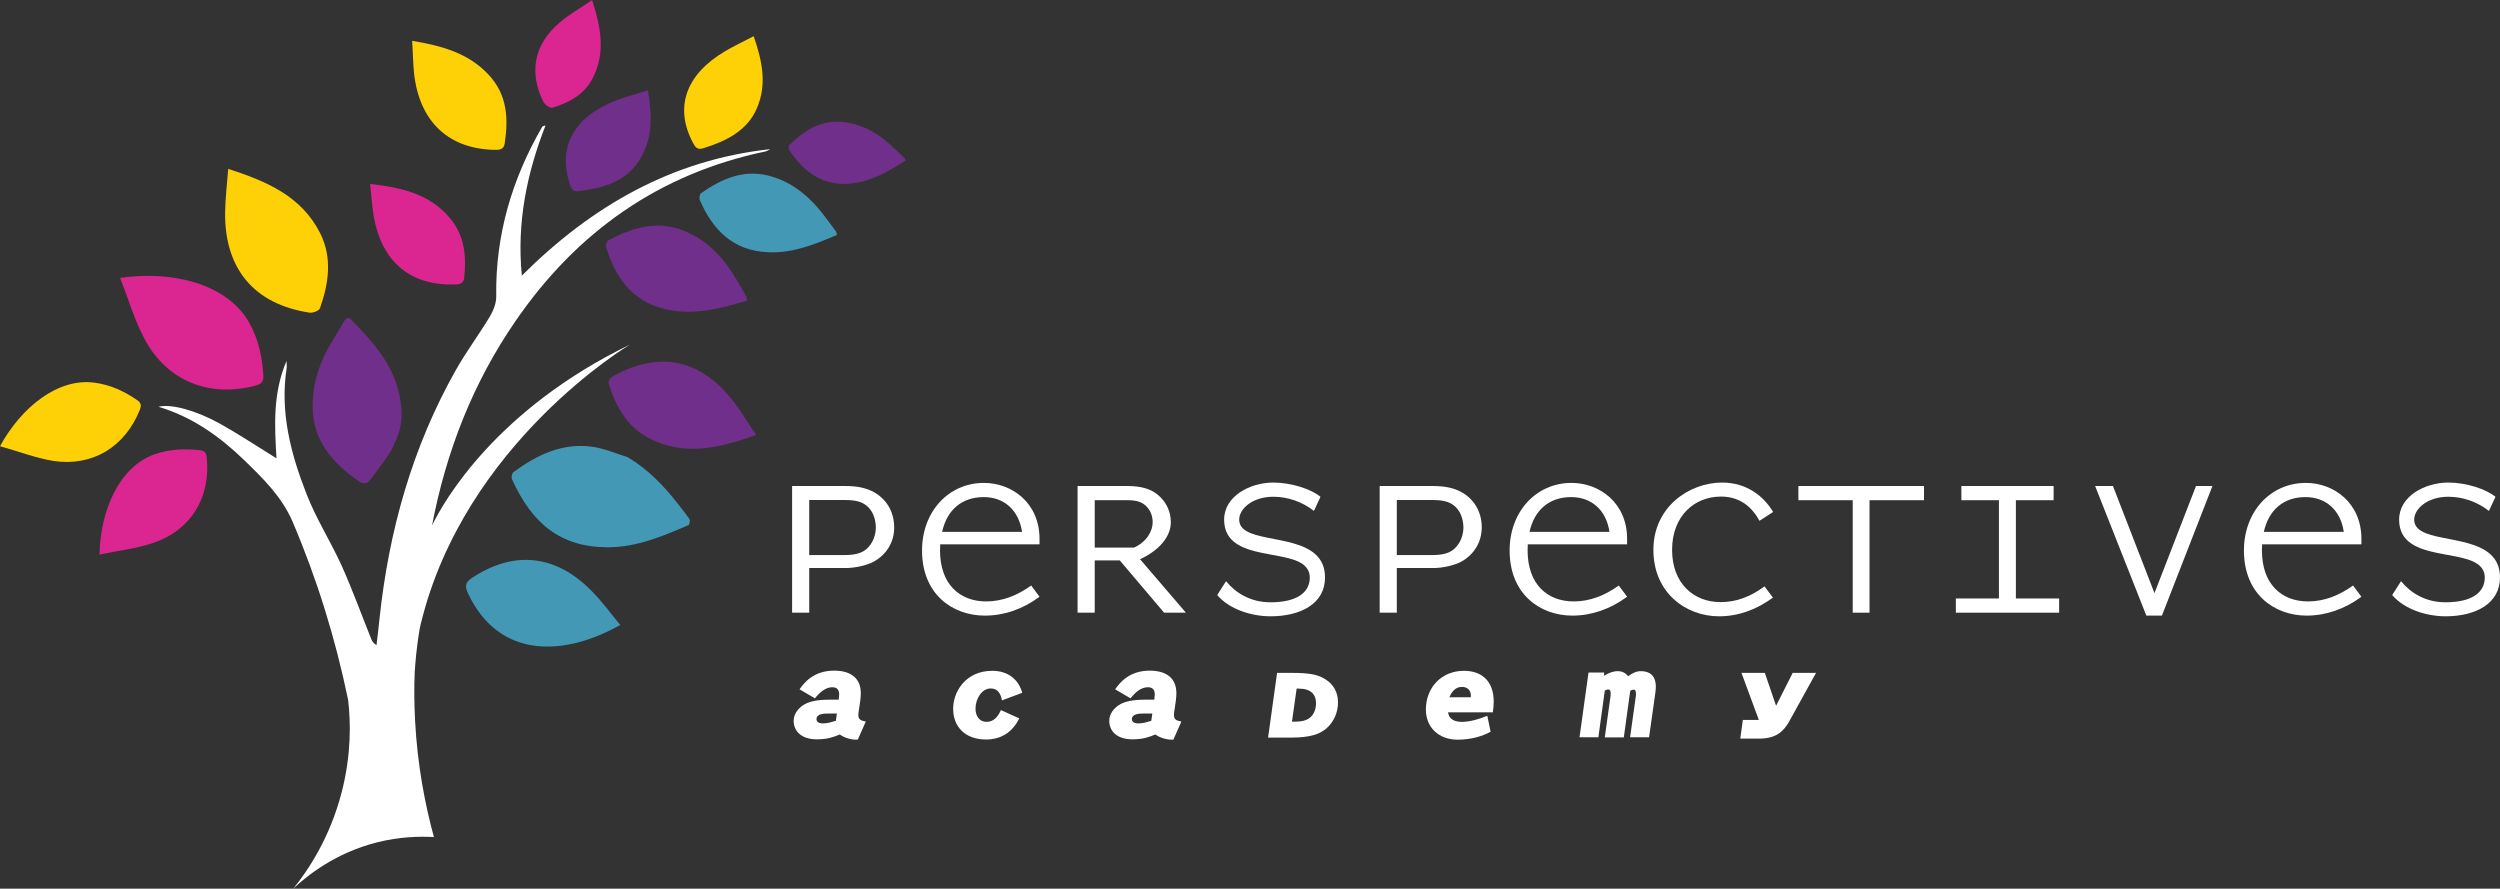 <?xml version="1.0" encoding="utf-8"?>
<!-- Generator: Adobe Illustrator 29.5.0, SVG Export Plug-In . SVG Version: 9.03 Build 0)  -->
<svg version="1.0" id="Layer_1" xmlns="http://www.w3.org/2000/svg" xmlns:xlink="http://www.w3.org/1999/xlink" x="0px" y="0px"
	 viewBox="0 0 1444.9 513.6" enable-background="new 0 0 1444.9 513.6" xml:space="preserve">
<rect x="0" y="0" width="1444.9" height="513.6" fill="#333333" stroke="none"/>
<g>
	<g>
		<path fill="#FFFFFF" d="M495.8,427.4c-0.3,0.1-0.7,0.1-1.1,0.1c-3.5,0-7.4-1.5-9.3-3c-3.8,1.5-6.9,2.8-13.4,2.8
			c-9,0-13.3-4.9-13.3-10.7c0-4,2.7-7.5,6.4-9.6c2.8-1.5,7-2.6,14-2.6h5.6l0.1-0.5c0.1-0.9,0.2-2,0.2-2.5c0-2.7-1.2-4.2-4-4.2
			c-3.6,0-7,2.6-10,6.4l-8.9-5.2c2.5-3.6,8-10.8,20-10.8c9.9,0,15.4,4.6,15.4,13c0,1.2-0.1,2.7-0.3,4.3l-1,6.9
			c-0.1,0.5-0.1,1-0.1,1.5c0,2.3,1.1,3.2,4.3,3.7L495.8,427.4z M483.7,412.4h-5.4c-2.2,0-6.4,0.2-6.4,3.2c0,1.3,0.9,2.5,3.8,2.5
			c2.7,0,5-0.8,7.4-1.5L483.7,412.4z"/>
		<path fill="#FFFFFF" d="M573.5,387.7c9.4,0,15.3,5.3,17.3,12.7l-11.7,4.4c-0.8-4.2-2.6-6.9-6.5-6.9c-5.4,0-8.8,6.3-8.8,11.7
			c0,4,2.1,7.6,6.4,7.6c4.3,0,6.6-3.1,8.3-6.8l10.6,4.8c-3.5,7.1-9.6,12.2-19.2,12.2c-12.6,0-19-7.9-19-17.6
			C550.7,400.5,557.6,387.7,573.5,387.7z"/>
		<path fill="#FFFFFF" d="M678.2,427.4c-0.3,0.1-0.7,0.1-1.1,0.1c-3.5,0-7.4-1.5-9.3-3c-3.8,1.5-6.9,2.8-13.4,2.8
			c-9,0-13.3-4.9-13.3-10.7c0-4,2.7-7.5,6.4-9.6c2.8-1.5,7-2.6,14-2.6h5.6l0.1-0.5c0.1-0.9,0.2-2,0.2-2.5c0-2.7-1.2-4.2-4-4.2
			c-3.7,0-7,2.6-10,6.4l-8.9-5.2c2.5-3.6,8-10.8,20-10.8c9.9,0,15.4,4.6,15.4,13c0,1.2-0.1,2.7-0.3,4.3l-1,6.9
			c-0.1,0.5-0.1,1-0.1,1.5c0,2.3,1.1,3.2,4.3,3.7L678.2,427.4z M666,412.4h-5.4c-2.2,0-6.4,0.2-6.4,3.2c0,1.3,0.9,2.5,3.8,2.5
			c2.7,0,5-0.8,7.4-1.5L666,412.4z"/>
		<path fill="#FFFFFF" d="M766.4,421.2c-3.9,3.2-9.4,5.1-20.2,5.1h-13.3l5.2-37.4h8.4c9,0,14.3,0.7,18.5,3.1
			c5.4,2.9,8.3,7.8,8.3,13.8C773.4,411.2,771.2,417.1,766.4,421.2z M760.6,406.4c0-4.8-2.7-8.4-9.9-8.4h-1.3l-2.7,19.1h1.3
			c4.4,0,7.2-0.7,9.2-2.4C759.6,412.7,760.6,409.6,760.6,406.4z"/>
		<path fill="#FFFFFF" d="M842.5,427.5c-11.2,0-18.4-7.3-18.4-17.4c0-12.7,9-22.4,22-22.4c9.9,0,17.2,5.5,17.2,17.9
			c0,1.9-0.2,3.9-0.5,6.1h-25.9c0.1,0.5,0.2,0.9,0.3,1.3c1,2.8,3.6,4.2,7.7,4.2c4.2,0,9.3-1.3,14.7-3.5l1.9,9.2
			C856.5,425.7,849.8,427.5,842.5,427.5z M850.1,402c0-2.8-1.7-5-5.2-5c-3.7,0-5.9,2.8-7.2,6H850C850.1,402.7,850.1,402.3,850.1,402
			z"/>
		<path fill="#FFFFFF" d="M942.1,426.3l3.3-23.6c0.1-0.4,0.1-1.1,0.1-1.9c0-1.1-0.2-2.2-1.2-2.2c-0.5,0-1.1,0-2.1,0.7l-3.7,26.9h-11
			l3.3-23.7c0.1-0.3,0.1-1,0.1-1.7c0-1.1-0.2-2.3-1.3-2.3c-0.5,0-1.1,0-2.1,0.7l-3.7,26.9h-10.9l5.2-37.4h9v1.9
			c2.4-1.6,5.2-2.7,7.9-2.7c2.3,0,4.4,0.9,6,2.9c2.7-1.9,4.8-2.9,7.4-2.9c5.1,0,8.6,2.6,8.6,9c0,0.9-0.1,1.9-0.2,3l-3.7,26.2H942.1z
			"/>
		<path fill="#FFFFFF" d="M1016.5,416l-10-27.1h13.5l6.5,19l9.6-19h13.5l-15.6,28.2c-3.4,6-7.8,9.8-17.5,9.8h-10.7l1.5-10.8H1016.5z
			"/>
	</g>
	<g>
		<path fill="#FFFFFF" d="M505.2,324.5c-4.2,2.3-11,3.8-16.5,3.8h-21v25.8h-9.9v-73.2h30.8c7.5,0,12.3,1.3,16.4,3.5
			c7.3,4,11.8,11.3,11.8,20.5C516.8,313.6,512.2,320.5,505.2,324.5z M500.4,291.9c-2.5-1.8-5.7-2.9-11.8-2.9h-20.9v31.8h20.5
			c6.7,0,10.1-1.4,12.5-3.4c4-3.4,5.5-8.6,5.5-12.6C506.1,299.6,504.3,294.8,500.4,291.9z"/>
		<path fill="#FFFFFF" d="M569.2,355.8c-18.9,0-36.3-12.6-36.3-37.6c0-22.5,15.3-39.1,35.8-39.1c16.2,0,32.1,11.6,32.1,32.3v3.2
			h-57.4c0,1.2-0.1,2.3-0.1,3.5c0,19.6,11.4,29.5,26.7,29.5c9.3,0,17.9-3.4,26-9.2l4.8,6.5C591.3,352,580.4,355.8,569.2,355.8z
			 M568.6,287.3c-12.8,0-21.3,7.5-24.1,20.1h46.2C588.8,294.8,580.3,287.3,568.6,287.3z"/>
		<path fill="#FFFFFF" d="M672.8,354.1l-25.6-30.2h-14.5v30.2h-9.9v-73.2h28.8c8.2,0,13.4,1.8,17.1,4.7c5.2,4,8,10,8,16.2
			c0,8.2-6.5,16.2-17.8,21.4l26.5,30.9H672.8z M662.4,292.5c-2.1-2.1-5.1-3.4-10.6-3.4h-19.1v27.4h22.7c7.5-3.4,10.8-9.7,10.8-14.7
			C666.2,298.3,664.9,294.8,662.4,292.5z"/>
		<path fill="#FFFFFF" d="M734.3,356.2c-10.6,0-23.6-3.8-30.8-12.3l5.1-8c5.3,6.5,13.8,12.2,25.7,12.2c15.3,0,22.7-5.7,22.7-14.3
			c0-3.6-1.7-6.1-4.3-7.9c-11.9-8.2-45.2-2.5-45.2-25.6c0-13.5,14.9-21.4,28.4-21.4c10.6,0,21.8,3.8,27.3,8.2l-3.8,8.2
			c-6.6-5.2-14.9-8.2-23.5-8.2c-12.2,0-19.7,7.1-19.7,13.2c0,3.1,1.7,5.2,4.3,6.7c11.9,7,45.3,2.9,45.3,26.7
			C765.9,348.9,751.7,356.2,734.3,356.2z"/>
		<path fill="#FFFFFF" d="M844.8,324.5c-4.2,2.3-11,3.8-16.5,3.8h-21v25.8h-9.9v-73.2h30.8c7.5,0,12.3,1.3,16.4,3.5
			c7.3,4,11.8,11.3,11.8,20.5C856.3,313.6,851.8,320.5,844.8,324.5z M840,291.9c-2.5-1.8-5.7-2.9-11.8-2.9h-20.9v31.8h20.5
			c6.7,0,10.1-1.4,12.5-3.4c4-3.4,5.5-8.6,5.5-12.6C845.7,299.6,843.9,294.8,840,291.9z"/>
		<path fill="#FFFFFF" d="M908.8,355.8c-18.9,0-36.3-12.6-36.3-37.6c0-22.5,15.3-39.1,35.8-39.1c16.2,0,32.1,11.6,32.1,32.3v3.2
			h-57.4c0,1.2-0.1,2.3-0.1,3.5c0,19.6,11.4,29.5,26.7,29.5c9.3,0,17.9-3.4,26-9.2l4.8,6.5C930.8,352,919.9,355.8,908.8,355.8z
			 M908.1,287.3c-12.8,0-21.3,7.5-24.1,20.1h46.2C928.4,294.8,919.8,287.3,908.1,287.3z"/>
		<path fill="#FFFFFF" d="M1016.9,301c-4-7.4-10.8-14-22.2-14c-15.4,0-28.3,11.2-28.3,30.8s12.7,30.2,28,30.2
			c9.3,0,17.4-3.2,25.4-9.1l4.9,6.5c-9.6,7-20,10.8-31.2,10.8c-18.9,0-37.9-13.4-37.9-38.4c0-24.9,20.8-38.9,39.7-38.9
			c14.7,0,24.4,8.4,29.5,17L1016.9,301z"/>
		<path fill="#FFFFFF" d="M1080.5,289.1v65h-9.7v-65h-31.4v-8.2h72.6v8.2H1080.5z"/>
		<path fill="#FFFFFF" d="M1130.4,354.1v-8.2h24.9v-56.8h-21.7v-8.2h53.3v8.2h-21.8v56.8h25v8.2H1130.4z"/>
		<path fill="#FFFFFF" d="M1249.5,355.8h-9l-29.6-74.9h10.3l24,61.9l24-61.9h9.5L1249.5,355.8z"/>
		<path fill="#FFFFFF" d="M1333.2,355.8c-18.9,0-36.3-12.6-36.3-37.6c0-22.5,15.3-39.1,35.8-39.1c16.2,0,32.1,11.6,32.1,32.3v3.2
			h-57.4c0,1.2-0.1,2.3-0.1,3.5c0,19.6,11.4,29.5,26.7,29.5c9.3,0,17.9-3.4,26-9.2l4.8,6.5C1355.2,352,1344.3,355.8,1333.2,355.8z
			 M1332.5,287.3c-12.8,0-21.3,7.5-24.1,20.1h46.2C1352.8,294.8,1344.2,287.3,1332.5,287.3z"/>
		<path fill="#FFFFFF" d="M1413.4,356.2c-10.6,0-23.6-3.8-30.8-12.3l5.1-8c5.3,6.5,13.8,12.2,25.7,12.2c15.3,0,22.7-5.7,22.7-14.3
			c0-3.6-1.7-6.1-4.3-7.9c-11.9-8.2-45.2-2.5-45.2-25.6c0-13.5,14.9-21.4,28.4-21.4c10.6,0,21.8,3.8,27.3,8.2l-3.8,8.2
			c-6.6-5.2-14.9-8.2-23.5-8.2c-12.2,0-19.7,7.1-19.7,13.2c0,3.1,1.7,5.2,4.3,6.7c11.9,7,45.3,2.9,45.3,26.7
			C1444.9,348.9,1430.8,356.2,1413.4,356.2z"/>
	</g>
</g>
<path fill="#4298B5" d="M362.7,264.2c12,7.1,21.2,16.8,29.5,27.5c2.1,2.8,4.4,5.4,6.3,8.4c0.5,0.7,0,3.1-0.6,3.4
	c-14.9,6.4-29.8,12.8-46.6,12.8c-27.7,0-43.9-14-55.4-39.3c-0.5-1.1,0-3.6,0.9-4.2c13.6-9.9,28.2-17,45.6-14.6
	C349.3,259.2,355.9,262.1,362.7,264.2z"/>
<path fill="#702F8A" d="M437,251.4c-21.3,7.6-41.8,12.6-62.4,1.6c-12.5-6.7-18.9-18.5-22.9-31.6c-0.3-1,1.2-3.2,2.5-3.9
	c26.8-15,50.6-10.1,69.8,14.6C428.5,238,432.4,244.5,437,251.4z"/>
<path fill="#4298B5" d="M483.7,135.8c-12.9,5.5-25.5,10.6-39.6,10c-20.8-0.8-32.4-13.4-39.7-30.3c-0.4-1,0-3.2,0.7-3.8
	c11.6-8.1,24.1-13.8,38.6-10.3c12,2.9,21.6,10,29.5,19.3c3.5,4.2,6.7,8.7,10,13.1C483.5,134.3,483.5,135,483.7,135.8z"/>
<path fill="#702F8A" d="M431.7,173.8c-14.4,4.2-28.3,8-43.1,5.7c-21.9-3.4-32.7-18.1-38.3-36.7c-0.3-1.1,0.4-3.4,1.3-3.9
	c13.3-7.1,27.2-11.5,42.2-6.1c12.4,4.5,21.6,13.1,28.8,23.9c3.2,4.8,6,10,8.9,15C431.7,172.2,431.6,172.8,431.7,173.8z"/>
<path fill="#702F8A" d="M523.4,92.8c-9.7,6.1-19.2,11.8-30.7,13.2c-17,2-28.2-6.6-36.5-19.2c-0.5-0.7-0.5-2.6,0.1-3.1
	c8.3-8,17.6-14.2,29.9-13.3c10.2,0.8,18.9,5.2,26.6,11.7c3.5,2.9,6.6,6.1,9.9,9.2C523,91.7,523.1,92.2,523.4,92.8z"/>
<path fill="#702F8A" d="M227.5,257.6c-1.9,4.3-5.7,9.3-13.3,19.5c-0.5,0.6-1.4,1.9-3,2.2c-1.3,0.2-2.7-0.3-4.4-1.5
	c-14.8-10.5-25.8-23.1-26.1-42.3c-0.2-11.9,2.9-23,8.5-33.4c3-5.5,6.5-10.8,9.6-16.3c1.3-2.2,2.6-2.8,4.5-0.8
	c12.1,12.5,23.7,25.3,27.5,43c1.9,8.7,1.4,14,0.8,17.3C231,249.6,229.8,252.4,227.5,257.6z"/>
<path fill="#DB2590" d="M69.4,160.6c30.4-4.4,62.1,3.5,74.7,26c5.3,9.5,7.5,19.8,8.1,30.6c0.2,3.4-1.2,4.7-4.3,5.6
	c-26.7,7.2-51.2-2.4-64.2-26.6C77.7,185.1,74.2,172.7,69.4,160.6z"/>
<path fill="#FED107" d="M0,257.9c12.3-22.5,33.5-39.7,54.8-36.7c9,1.2,17,4.9,24.4,10c2.4,1.6,2.6,3.2,1.6,5.7
	c-8.6,21.4-27.3,32.9-50,29.5C20.5,264.7,10.5,260.8,0,257.9z"/>
<path fill="#DB2590" d="M57.5,320.5c0.5-25.6,11.4-50.6,31.7-57.9c8.6-3,17.3-3.4,26.3-2.4c2.9,0.3,3.7,1.6,4,4.3
	c2.3,22.9-9,41.8-30.7,49.2C78.8,317.1,68.1,318.3,57.5,320.5z"/>
<path fill="#FED107" d="M131.9,97.6c22.3,7.2,42.3,15.8,53.1,37.1c7.2,14.3,5,29.1-0.1,43.5c-0.5,1.4-4.1,2.8-6,2.5
	c-31.9-4.9-49-25.1-48.8-57.6C130.2,114.9,131.2,106.8,131.9,97.6z"/>
<path fill="#4298B5" d="M358.5,361.2c-31.5,17.8-69.7,20.5-88-18.2c-1.9-4.1-1.7-6.4,2.3-9c24-15.9,48.1-13.7,68.9,7.3
	C347.8,347.4,352.9,354.5,358.5,361.2z"/>
<path fill="#FED107" d="M238.2,23.6c17.5,2.9,32.7,7.2,44.3,19.7c10.7,11.5,11.4,25.2,9.2,39.6c-0.5,3.6-3.1,3.8-6.1,3.7
	c-26.2-0.6-42.9-16.1-46.2-43.4C238.7,37,238.7,30.7,238.2,23.6z"/>
<path fill="#FED107" d="M435.6,20.9c5,14.6,7.8,27.9,1.8,41.8c-5.6,12.8-17.4,18.8-31,23c-3.5,1.1-4.7-0.9-5.9-3.2
	c-10.8-20.3-4.3-39.3,18.4-52.8C424,26.7,429.5,24.1,435.6,20.9z"/>
<path fill="#702F8A" d="M374.5,52.2c2.5,15.1,2.9,28.6-5.5,41.2c-7.7,11.6-20.4,15.4-34.5,17.1c-3.6,0.4-4.4-1.7-5.2-4.1
	c-7.1-21.7,2.6-39.2,27.2-48.5C362.1,55.8,368,54.2,374.5,52.2z"/>
<path fill="#DB2590" d="M213.9,106.3c18.1,2.1,34.4,5.7,46.1,19.7c8.6,10.1,9.6,22.1,8.3,34.5c-0.4,3.7-3,3.9-5.9,3.9
	c-25.1,0.7-41.6-13-46.3-38.8C215,119.4,214.7,113.1,213.9,106.3z"/>
<path fill="#DB2590" d="M342.2,0c5.3,16.4,7.8,30.9,0.3,45.3c-4.9,9.5-13.7,14-23.2,17c-1.3,0.4-4.5-1.8-5.3-3.6
	c-8.3-16.6-5.4-32.8,8.8-45.1C328.4,8.6,335.2,4.9,342.2,0z"/>
<path fill="#FFFFFF" d="M442.1,87.6c1.1-0.2,2.1-0.9,3.1-1.4c-56.9,6.2-103.4,33-143.6,73.1c-3-30.6,2.9-59.2,13.7-86.8
	c-1.1,0.2-1.7,0.5-2,0.9c-17.3,30-27,62.2-26.5,97.8c0.1,3.9-1.6,8.2-3.6,11.6c-6.3,10.5-13.7,20.4-19.7,31
	c-25.1,44.4-38.8,92.9-44.2,144.2c-0.5,5-1.1,9.9-1.7,14.9c-1.8-1.1-2.5-2.3-3-3.5c-5.7-14.2-10.9-28.6-17.2-42.6
	c-6.3-13.9-14.7-27-20.2-41.2c-9.2-23.4-15.5-47.7-11.5-73.1c0.1-0.7,0-1.4-0.1-3.9c-8,18.9-6.9,37.3-5.8,56.3
	c-11.5-7.1-21.8-14-32.6-20c-14.4-8-28.7-11.6-35.6-9.8c19.4,5.8,35.2,17,49.4,30.7c10.9,10.6,21.8,21.1,28.1,35.7
	c14.2,33.3,24.8,67.7,32.1,103c1.5,12.7,1.9,31.4-3.6,52.9c-6.9,27.2-20,46.2-28.1,56.2c8.1-7.6,24.4-20.7,48.6-26.8
	c12.9-3.2,24.3-3.5,32.7-3c-5-18.3-9.5-41-10.9-67.3c-0.5-9.9-0.6-19.2-0.2-28c0.1-1.3,0.2-2.8,0.3-4.3c0.7-8.9,1.8-16.2,2.6-21
	c0.2-0.9,0.4-1.7,0.6-2.6C268.5,256,364,199.2,364,199.2c-77.1,37.4-107.4,90.2-114.3,104.5c8.1-42.4,23.4-82.2,48.5-118.5
	C333.6,133.8,381.2,100.4,442.1,87.6z"/>
</svg>
